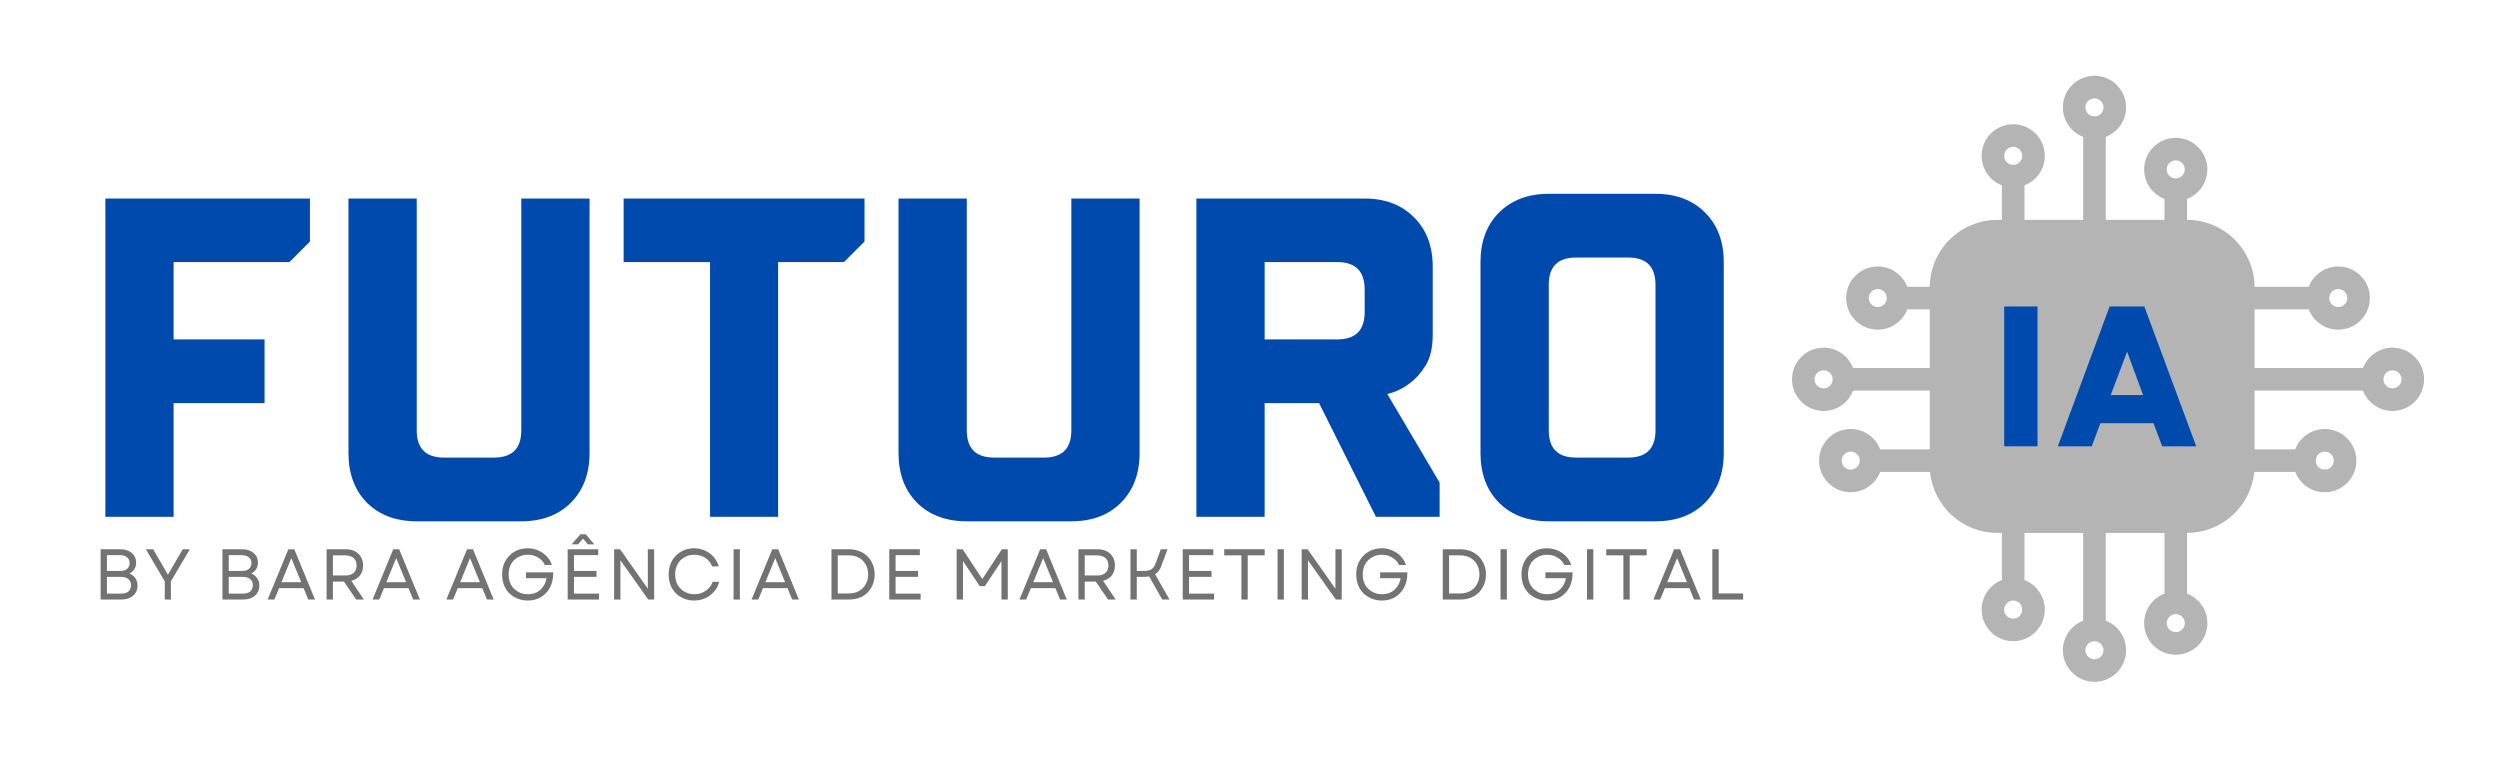<svg xmlns="http://www.w3.org/2000/svg" xmlns:xlink="http://www.w3.org/1999/xlink" width="264" zoomAndPan="magnify" viewBox="0 0 198 60" height="80" preserveAspectRatio="xMidYMid meet" version="1.2"><defs><clipPath id="b723c9606b"><path d="M 141.914 6 L 192 6 L 192 54 L 141.914 54 Z M 141.914 6 "/></clipPath></defs><g id="ccbc42e828"><g style="fill:#004aad;fill-opacity:1;"><g transform="translate(6, 40.928)"><path style="stroke:none" d="M 2.344 -25.203 L 18.547 -25.203 L 18.547 -21.797 L 16.922 -20.172 L 7.75 -20.172 L 7.75 -14.047 L 14.953 -14.047 L 14.953 -9 L 7.75 -9 L 7.75 0 L 2.344 0 Z M 2.344 -25.203 "/></g></g><g style="fill:#004aad;fill-opacity:1;"><g transform="translate(25.442, 40.928)"><path style="stroke:none" d="M 7.562 0.359 C 5.926 0.359 4.613 -0.129 3.625 -1.109 C 2.645 -2.098 2.156 -3.41 2.156 -5.047 L 2.156 -25.203 L 7.562 -25.203 L 7.562 -6.844 C 7.562 -5.406 8.281 -4.688 9.719 -4.688 L 13.688 -4.688 C 15.125 -4.688 15.844 -5.406 15.844 -6.844 L 15.844 -25.203 L 21.25 -25.203 L 21.25 -5.047 C 21.25 -3.41 20.754 -2.098 19.766 -1.109 C 18.785 -0.129 17.477 0.359 15.844 0.359 Z M 7.562 0.359 "/></g></g><g style="fill:#004aad;fill-opacity:1;"><g transform="translate(48.844, 40.928)"><path style="stroke:none" d="M 7.391 -20.172 L 0.547 -20.172 L 0.547 -25.203 L 19.625 -25.203 L 19.625 -21.797 L 18 -20.172 L 12.781 -20.172 L 12.781 0 L 7.391 0 Z M 7.391 -20.172 "/></g></g><g style="fill:#004aad;fill-opacity:1;"><g transform="translate(69.006, 40.928)"><path style="stroke:none" d="M 7.562 0.359 C 5.926 0.359 4.613 -0.129 3.625 -1.109 C 2.645 -2.098 2.156 -3.41 2.156 -5.047 L 2.156 -25.203 L 7.562 -25.203 L 7.562 -6.844 C 7.562 -5.406 8.281 -4.688 9.719 -4.688 L 13.688 -4.688 C 15.125 -4.688 15.844 -5.406 15.844 -6.844 L 15.844 -25.203 L 21.25 -25.203 L 21.25 -5.047 C 21.25 -3.41 20.754 -2.098 19.766 -1.109 C 18.785 -0.129 17.477 0.359 15.844 0.359 Z M 7.562 0.359 "/></g></g><g style="fill:#004aad;fill-opacity:1;"><g transform="translate(92.409, 40.928)"><path style="stroke:none" d="M 2.344 -25.203 L 15.672 -25.203 C 17.297 -25.203 18.598 -24.707 19.578 -23.719 C 20.566 -22.738 21.062 -21.438 21.062 -19.812 L 21.062 -14.406 C 21.062 -13.395 20.875 -12.586 20.5 -11.984 C 20.133 -11.391 19.723 -10.926 19.266 -10.594 C 18.734 -10.176 18.133 -9.883 17.469 -9.719 L 21.609 -2.703 L 21.609 0 L 16.562 0 L 12.062 -9 L 7.75 -9 L 7.75 0 L 2.344 0 Z M 13.5 -14.047 C 14.945 -14.047 15.672 -14.766 15.672 -16.203 L 15.672 -18 C 15.672 -19.445 14.945 -20.172 13.5 -20.172 L 7.75 -20.172 L 7.75 -14.047 Z M 13.5 -14.047 "/></g></g><g style="fill:#004aad;fill-opacity:1;"><g transform="translate(115.271, 40.928)"><path style="stroke:none" d="M 7.391 0.359 C 5.754 0.359 4.441 -0.129 3.453 -1.109 C 2.473 -2.098 1.984 -3.41 1.984 -5.047 L 1.984 -20.172 C 1.984 -21.805 2.473 -23.113 3.453 -24.094 C 4.441 -25.082 5.754 -25.578 7.391 -25.578 L 15.844 -25.578 C 17.477 -25.578 18.785 -25.082 19.766 -24.094 C 20.754 -23.113 21.25 -21.805 21.25 -20.172 L 21.25 -5.047 C 21.25 -3.41 20.754 -2.098 19.766 -1.109 C 18.785 -0.129 17.477 0.359 15.844 0.359 Z M 13.688 -4.688 C 15.125 -4.688 15.844 -5.406 15.844 -6.844 L 15.844 -18.375 C 15.844 -19.812 15.125 -20.531 13.688 -20.531 L 9.547 -20.531 C 8.109 -20.531 7.391 -19.812 7.391 -18.375 L 7.391 -6.844 C 7.391 -5.406 8.109 -4.688 9.547 -4.688 Z M 13.688 -4.688 "/></g></g><g clip-rule="nonzero" clip-path="url(#b723c9606b)"><path style=" stroke:none;fill-rule:nonzero;fill:#b4b4b4;fill-opacity:1;" d="M 189.484 27.539 C 188.418 27.539 187.508 28.211 187.148 29.148 L 178.562 29.148 L 178.562 24.5 L 182.855 24.5 C 183.215 25.441 184.129 26.109 185.191 26.109 C 186.574 26.109 187.695 24.988 187.695 23.605 C 187.695 22.227 186.574 21.105 185.191 21.105 C 184.129 21.105 183.215 21.773 182.855 22.715 L 178.562 22.715 C 178.535 19.789 176.145 17.418 173.215 17.414 L 173.215 15.754 C 174.152 15.395 174.824 14.48 174.824 13.414 C 174.824 12.035 173.699 10.914 172.32 10.914 C 170.941 10.914 169.816 12.035 169.816 13.414 C 169.816 14.48 170.484 15.395 171.426 15.754 L 171.426 17.414 L 166.777 17.414 L 166.777 10.84 C 167.719 10.48 168.387 9.566 168.387 8.504 C 168.387 7.121 167.262 6 165.883 6 C 164.504 6 163.379 7.121 163.379 8.504 C 163.379 9.566 164.051 10.48 164.988 10.84 L 164.988 17.414 L 160.34 17.414 L 160.34 14.68 C 161.281 14.32 161.949 13.406 161.949 12.344 C 161.949 10.961 160.828 9.84 159.445 9.84 C 158.066 9.84 156.945 10.961 156.945 12.344 C 156.945 13.406 157.613 14.32 158.551 14.68 L 158.551 17.414 L 158.188 17.414 C 155.254 17.414 152.867 19.789 152.836 22.715 L 151.055 22.715 C 150.695 21.773 149.785 21.105 148.719 21.105 C 147.34 21.105 146.215 22.227 146.215 23.605 C 146.215 24.988 147.34 26.109 148.719 26.109 C 149.785 26.109 150.695 25.441 151.055 24.5 L 152.836 24.5 L 152.836 29.148 L 146.766 29.148 C 146.406 28.211 145.492 27.539 144.43 27.539 C 143.047 27.539 141.926 28.664 141.926 30.043 C 141.926 31.422 143.047 32.547 144.43 32.547 C 145.492 32.547 146.406 31.879 146.766 30.938 L 152.836 30.938 L 152.836 35.586 L 148.91 35.586 C 148.551 34.645 147.637 33.977 146.574 33.977 C 145.191 33.977 144.07 35.102 144.07 36.48 C 144.07 37.859 145.191 38.984 146.574 38.984 C 147.637 38.984 148.551 38.312 148.91 37.375 L 152.859 37.375 C 153.125 40.082 155.414 42.207 158.188 42.207 L 158.551 42.207 L 158.551 45.941 C 157.613 46.305 156.945 47.215 156.945 48.281 C 156.945 49.66 158.066 50.781 159.445 50.781 C 160.828 50.781 161.949 49.66 161.949 48.281 C 161.949 47.215 161.281 46.305 160.34 45.941 L 160.34 42.207 L 164.988 42.207 L 164.988 49.16 C 164.051 49.52 163.379 50.434 163.379 51.5 C 163.379 52.879 164.504 54 165.883 54 C 167.262 54 168.387 52.879 168.387 51.5 C 168.387 50.434 167.719 49.52 166.777 49.16 L 166.777 42.207 L 171.426 42.207 L 171.426 47.016 C 170.484 47.375 169.816 48.289 169.816 49.352 C 169.816 50.734 170.941 51.855 172.32 51.855 C 173.699 51.855 174.824 50.734 174.824 49.352 C 174.824 48.285 174.152 47.375 173.215 47.016 L 173.215 42.203 C 175.988 42.203 178.277 40.082 178.539 37.375 L 181.781 37.375 C 182.145 38.312 183.055 38.984 184.121 38.984 C 185.5 38.984 186.625 37.859 186.625 36.48 C 186.625 35.098 185.5 33.977 184.121 33.977 C 183.055 33.977 182.145 34.645 181.781 35.586 L 178.562 35.586 L 178.562 30.938 L 187.148 30.938 C 187.508 31.875 188.418 32.547 189.484 32.547 C 190.863 32.547 191.988 31.422 191.988 30.043 C 191.988 28.664 190.863 27.539 189.484 27.539 Z M 185.191 22.891 C 185.586 22.891 185.906 23.211 185.906 23.605 C 185.906 24 185.586 24.32 185.191 24.32 C 184.797 24.32 184.477 24 184.477 23.605 C 184.477 23.211 184.797 22.891 185.191 22.891 Z M 165.883 7.789 C 166.277 7.789 166.598 8.109 166.598 8.504 C 166.598 8.898 166.277 9.219 165.883 9.219 C 165.488 9.219 165.168 8.898 165.168 8.504 C 165.168 8.109 165.488 7.789 165.883 7.789 Z M 159.445 11.629 C 159.84 11.629 160.16 11.949 160.16 12.344 C 160.16 12.738 159.84 13.059 159.445 13.059 C 159.051 13.059 158.73 12.738 158.73 12.344 C 158.73 11.949 159.051 11.629 159.445 11.629 Z M 148.719 24.32 C 148.324 24.32 148.004 24 148.004 23.605 C 148.004 23.211 148.324 22.891 148.719 22.891 C 149.113 22.891 149.434 23.211 149.434 23.605 C 149.434 24 149.113 24.32 148.719 24.32 Z M 144.43 30.758 C 144.035 30.758 143.711 30.438 143.711 30.043 C 143.711 29.648 144.035 29.328 144.43 29.328 C 144.824 29.328 145.145 29.648 145.145 30.043 C 145.145 30.438 144.824 30.758 144.43 30.758 Z M 146.574 37.195 C 146.18 37.195 145.859 36.875 145.859 36.48 C 145.859 36.086 146.18 35.766 146.574 35.766 C 146.969 35.766 147.289 36.086 147.289 36.48 C 147.289 36.875 146.969 37.195 146.574 37.195 Z M 159.445 48.996 C 159.051 48.996 158.73 48.676 158.73 48.281 C 158.73 47.887 159.051 47.566 159.445 47.566 C 159.84 47.566 160.16 47.887 160.16 48.281 C 160.16 48.676 159.84 48.996 159.445 48.996 Z M 165.883 52.215 C 165.488 52.215 165.168 51.895 165.168 51.5 C 165.168 51.105 165.488 50.785 165.883 50.785 C 166.277 50.785 166.598 51.105 166.598 51.5 C 166.598 51.895 166.277 52.215 165.883 52.215 Z M 172.32 12.699 C 172.715 12.699 173.035 13.02 173.035 13.414 C 173.035 13.809 172.715 14.133 172.32 14.133 C 171.926 14.133 171.605 13.809 171.605 13.414 C 171.605 13.02 171.926 12.699 172.32 12.699 Z M 172.32 50.066 C 171.926 50.066 171.605 49.746 171.605 49.352 C 171.605 48.957 171.926 48.637 172.32 48.637 C 172.715 48.637 173.035 48.957 173.035 49.352 C 173.035 49.746 172.715 50.066 172.32 50.066 Z M 184.121 35.766 C 184.516 35.766 184.836 36.086 184.836 36.48 C 184.836 36.875 184.516 37.195 184.121 37.195 C 183.727 37.195 183.406 36.875 183.406 36.48 C 183.406 36.086 183.727 35.766 184.121 35.766 Z M 189.484 30.758 C 189.09 30.758 188.77 30.438 188.77 30.043 C 188.77 29.648 189.09 29.328 189.484 29.328 C 189.879 29.328 190.199 29.648 190.199 30.043 C 190.199 30.438 189.879 30.758 189.484 30.758 Z M 189.484 30.758 "/></g><path style=" stroke:none;fill-rule:nonzero;fill:#004aad;fill-opacity:1;" d="M 167.082 24.273 L 162.98 35.348 L 165.668 35.348 C 165.668 35.348 166.348 33.516 166.348 33.516 L 170.555 33.516 C 170.555 33.516 171.246 35.348 171.246 35.348 L 173.941 35.348 C 173.941 35.348 169.832 24.273 169.832 24.273 Z M 167.168 31.289 L 168.469 27.852 L 169.73 31.289 Z M 167.168 31.289 "/><path style=" stroke:none;fill-rule:nonzero;fill:#004aad;fill-opacity:1;" d="M 158.73 24.273 L 161.371 24.273 L 161.371 35.348 L 158.73 35.348 Z M 158.73 24.273 "/><g style="fill:#737373;fill-opacity:1;"><g transform="translate(7.391, 47.484)"><path style="stroke:none" d="M 0.578 0 L 0.578 -3.984 L 2.125 -3.984 C 2.508 -3.984 2.816 -3.883 3.047 -3.688 C 3.273 -3.5 3.391 -3.242 3.391 -2.922 C 3.391 -2.734 3.344 -2.562 3.25 -2.406 C 3.156 -2.258 3.023 -2.145 2.859 -2.062 C 3.066 -1.977 3.223 -1.852 3.328 -1.688 C 3.441 -1.531 3.5 -1.336 3.5 -1.109 C 3.5 -0.766 3.379 -0.492 3.141 -0.297 C 2.91 -0.098 2.598 0 2.203 0 Z M 1.078 -0.469 L 2.188 -0.469 C 2.445 -0.469 2.645 -0.523 2.781 -0.641 C 2.914 -0.754 2.984 -0.922 2.984 -1.141 C 2.984 -1.348 2.91 -1.508 2.766 -1.625 C 2.629 -1.738 2.43 -1.797 2.172 -1.797 L 1.078 -1.797 Z M 1.078 -2.266 L 2.109 -2.266 C 2.359 -2.266 2.547 -2.316 2.672 -2.422 C 2.805 -2.535 2.875 -2.691 2.875 -2.891 C 2.875 -3.086 2.805 -3.238 2.672 -3.344 C 2.535 -3.457 2.348 -3.516 2.109 -3.516 L 1.078 -3.516 Z M 1.078 -2.266 "/></g></g><g style="fill:#737373;fill-opacity:1;"><g transform="translate(11.456, 47.484)"><path style="stroke:none" d="M 1.594 0 L 1.594 -1.438 L 0.094 -3.984 L 0.672 -3.984 L 1.328 -2.859 L 1.844 -1.969 L 3.016 -3.984 L 3.578 -3.984 L 2.078 -1.438 L 2.078 0 Z M 1.594 0 "/></g></g><g style="fill:#737373;fill-opacity:1;"><g transform="translate(15.379, 47.484)"><path style="stroke:none" d=""/></g></g><g style="fill:#737373;fill-opacity:1;"><g transform="translate(17.039, 47.484)"><path style="stroke:none" d="M 0.578 0 L 0.578 -3.984 L 2.125 -3.984 C 2.508 -3.984 2.816 -3.883 3.047 -3.688 C 3.273 -3.5 3.391 -3.242 3.391 -2.922 C 3.391 -2.734 3.344 -2.562 3.25 -2.406 C 3.156 -2.258 3.023 -2.145 2.859 -2.062 C 3.066 -1.977 3.223 -1.852 3.328 -1.688 C 3.441 -1.531 3.5 -1.336 3.5 -1.109 C 3.5 -0.766 3.379 -0.492 3.141 -0.297 C 2.91 -0.098 2.598 0 2.203 0 Z M 1.078 -0.469 L 2.188 -0.469 C 2.445 -0.469 2.645 -0.523 2.781 -0.641 C 2.914 -0.754 2.984 -0.922 2.984 -1.141 C 2.984 -1.348 2.91 -1.508 2.766 -1.625 C 2.629 -1.738 2.43 -1.797 2.172 -1.797 L 1.078 -1.797 Z M 1.078 -2.266 L 2.109 -2.266 C 2.359 -2.266 2.547 -2.316 2.672 -2.422 C 2.805 -2.535 2.875 -2.691 2.875 -2.891 C 2.875 -3.086 2.805 -3.238 2.672 -3.344 C 2.535 -3.457 2.348 -3.516 2.109 -3.516 L 1.078 -3.516 Z M 1.078 -2.266 "/></g></g><g style="fill:#737373;fill-opacity:1;"><g transform="translate(21.104, 47.484)"><path style="stroke:none" d="M 0.094 0 L 1.734 -3.984 L 2.203 -3.984 L 3.844 0 L 3.312 0 L 2.938 -0.906 L 1 -0.906 L 0.625 0 Z M 1.188 -1.375 L 2.75 -1.375 L 1.969 -3.281 Z M 1.188 -1.375 "/></g></g><g style="fill:#737373;fill-opacity:1;"><g transform="translate(25.289, 47.484)"><path style="stroke:none" d="M 0.578 0 L 0.578 -3.984 L 2.094 -3.984 C 2.375 -3.984 2.613 -3.93 2.812 -3.828 C 3.02 -3.723 3.18 -3.57 3.297 -3.375 C 3.41 -3.188 3.469 -2.961 3.469 -2.703 C 3.469 -2.379 3.383 -2.113 3.219 -1.906 C 3.051 -1.695 2.82 -1.555 2.531 -1.484 L 3.531 0 L 2.922 0 L 1.953 -1.422 L 1.078 -1.422 L 1.078 0 Z M 1.078 -1.906 L 2.047 -1.906 C 2.336 -1.906 2.562 -1.973 2.719 -2.109 C 2.875 -2.254 2.953 -2.453 2.953 -2.703 C 2.953 -2.953 2.875 -3.145 2.719 -3.281 C 2.562 -3.426 2.336 -3.5 2.047 -3.5 L 1.078 -3.5 Z M 1.078 -1.906 "/></g></g><g style="fill:#737373;fill-opacity:1;"><g transform="translate(29.411, 47.484)"><path style="stroke:none" d="M 0.094 0 L 1.734 -3.984 L 2.203 -3.984 L 3.844 0 L 3.312 0 L 2.938 -0.906 L 1 -0.906 L 0.625 0 Z M 1.188 -1.375 L 2.75 -1.375 L 1.969 -3.281 Z M 1.188 -1.375 "/></g></g><g style="fill:#737373;fill-opacity:1;"><g transform="translate(33.595, 47.484)"><path style="stroke:none" d=""/></g></g><g style="fill:#737373;fill-opacity:1;"><g transform="translate(35.256, 47.484)"><path style="stroke:none" d="M 0.094 0 L 1.734 -3.984 L 2.203 -3.984 L 3.844 0 L 3.312 0 L 2.938 -0.906 L 1 -0.906 L 0.625 0 Z M 1.188 -1.375 L 2.75 -1.375 L 1.969 -3.281 Z M 1.188 -1.375 "/></g></g><g style="fill:#737373;fill-opacity:1;"><g transform="translate(39.44, 47.484)"><path style="stroke:none" d="M 2.359 0.078 C 2.066 0.078 1.797 0.023 1.547 -0.078 C 1.297 -0.18 1.078 -0.32 0.891 -0.5 C 0.711 -0.688 0.57 -0.906 0.469 -1.156 C 0.375 -1.414 0.328 -1.691 0.328 -1.984 C 0.328 -2.285 0.375 -2.562 0.469 -2.812 C 0.57 -3.062 0.711 -3.281 0.891 -3.469 C 1.078 -3.656 1.289 -3.801 1.531 -3.906 C 1.781 -4.008 2.051 -4.062 2.344 -4.062 C 2.645 -4.062 2.926 -4.004 3.188 -3.891 C 3.445 -3.773 3.672 -3.617 3.859 -3.422 C 4.047 -3.234 4.18 -3.004 4.266 -2.734 L 3.719 -2.734 C 3.594 -2.992 3.41 -3.191 3.172 -3.328 C 2.941 -3.473 2.672 -3.547 2.359 -3.547 C 2.066 -3.547 1.805 -3.477 1.578 -3.344 C 1.348 -3.219 1.164 -3.035 1.031 -2.797 C 0.906 -2.566 0.844 -2.297 0.844 -1.984 C 0.844 -1.68 0.906 -1.41 1.031 -1.172 C 1.164 -0.941 1.348 -0.758 1.578 -0.625 C 1.805 -0.488 2.066 -0.422 2.359 -0.422 C 2.629 -0.422 2.867 -0.473 3.078 -0.578 C 3.285 -0.691 3.453 -0.844 3.578 -1.031 C 3.711 -1.219 3.801 -1.438 3.844 -1.688 L 2.219 -1.688 L 2.219 -2.156 L 4.375 -2.156 C 4.383 -1.719 4.305 -1.332 4.141 -1 C 3.973 -0.664 3.734 -0.398 3.422 -0.203 C 3.117 -0.016 2.766 0.078 2.359 0.078 Z M 2.359 0.078 "/></g></g><g style="fill:#737373;fill-opacity:1;"><g transform="translate(44.381, 47.484)"><path style="stroke:none" d="M 0.578 0 L 0.578 -3.984 L 3 -3.984 L 3 -3.516 L 1.078 -3.516 L 1.078 -2.266 L 2.859 -2.266 L 2.859 -1.797 L 1.078 -1.797 L 1.078 -0.469 L 3.062 -0.469 L 3.062 0 Z M 0.891 -4.375 L 1.594 -5.172 L 2 -5.172 L 2.688 -4.375 L 2.172 -4.375 L 1.797 -4.828 L 1.406 -4.375 Z M 0.891 -4.375 "/></g></g><g style="fill:#737373;fill-opacity:1;"><g transform="translate(48.059, 47.484)"><path style="stroke:none" d="M 0.578 0 L 0.578 -3.984 L 1.047 -3.984 L 3.25 -0.859 L 3.25 -3.984 L 3.75 -3.984 L 3.75 0 L 3.281 0 L 1.078 -3.109 L 1.078 0 Z M 0.578 0 "/></g></g><g style="fill:#737373;fill-opacity:1;"><g transform="translate(52.63, 47.484)"><path style="stroke:none" d="M 2.344 0.078 C 2.051 0.078 1.781 0.023 1.531 -0.078 C 1.289 -0.18 1.078 -0.32 0.891 -0.5 C 0.711 -0.688 0.57 -0.906 0.469 -1.156 C 0.375 -1.414 0.328 -1.691 0.328 -1.984 C 0.328 -2.285 0.375 -2.562 0.469 -2.812 C 0.57 -3.07 0.711 -3.289 0.891 -3.469 C 1.078 -3.656 1.289 -3.801 1.531 -3.906 C 1.781 -4.008 2.051 -4.062 2.344 -4.062 C 2.656 -4.062 2.941 -4 3.203 -3.875 C 3.473 -3.758 3.703 -3.594 3.891 -3.375 C 4.078 -3.164 4.211 -2.914 4.297 -2.625 L 3.766 -2.625 C 3.66 -2.914 3.484 -3.141 3.234 -3.297 C 2.984 -3.461 2.691 -3.547 2.359 -3.547 C 2.066 -3.547 1.805 -3.477 1.578 -3.344 C 1.348 -3.219 1.164 -3.035 1.031 -2.797 C 0.906 -2.566 0.844 -2.297 0.844 -1.984 C 0.844 -1.68 0.906 -1.41 1.031 -1.172 C 1.164 -0.941 1.348 -0.758 1.578 -0.625 C 1.805 -0.488 2.066 -0.422 2.359 -0.422 C 2.691 -0.422 2.988 -0.508 3.25 -0.688 C 3.52 -0.863 3.707 -1.102 3.812 -1.406 L 4.328 -1.406 C 4.254 -1.102 4.117 -0.844 3.922 -0.625 C 3.734 -0.406 3.504 -0.234 3.234 -0.109 C 2.961 0.016 2.664 0.078 2.344 0.078 Z M 2.344 0.078 "/></g></g><g style="fill:#737373;fill-opacity:1;"><g transform="translate(57.52, 47.484)"><path style="stroke:none" d="M 0.578 0 L 0.578 -3.984 L 1.078 -3.984 L 1.078 0 Z M 0.578 0 "/></g></g><g style="fill:#737373;fill-opacity:1;"><g transform="translate(59.43, 47.484)"><path style="stroke:none" d="M 0.094 0 L 1.734 -3.984 L 2.203 -3.984 L 3.844 0 L 3.312 0 L 2.938 -0.906 L 1 -0.906 L 0.625 0 Z M 1.188 -1.375 L 2.75 -1.375 L 1.969 -3.281 Z M 1.188 -1.375 "/></g></g><g style="fill:#737373;fill-opacity:1;"><g transform="translate(63.615, 47.484)"><path style="stroke:none" d=""/></g></g><g style="fill:#737373;fill-opacity:1;"><g transform="translate(65.275, 47.484)"><path style="stroke:none" d="M 0.578 0 L 0.578 -3.984 L 1.953 -3.984 C 2.367 -3.984 2.727 -3.895 3.031 -3.719 C 3.332 -3.551 3.566 -3.316 3.734 -3.016 C 3.91 -2.723 4 -2.379 4 -1.984 C 4 -1.598 3.91 -1.254 3.734 -0.953 C 3.566 -0.648 3.332 -0.414 3.031 -0.25 C 2.727 -0.082 2.367 0 1.953 0 Z M 1.078 -0.484 L 1.953 -0.484 C 2.254 -0.484 2.52 -0.547 2.75 -0.672 C 2.977 -0.797 3.156 -0.973 3.281 -1.203 C 3.414 -1.43 3.484 -1.691 3.484 -1.984 C 3.484 -2.297 3.414 -2.562 3.281 -2.781 C 3.156 -3.008 2.977 -3.188 2.75 -3.312 C 2.52 -3.438 2.25 -3.5 1.938 -3.5 L 1.078 -3.5 Z M 1.078 -0.484 "/></g></g><g style="fill:#737373;fill-opacity:1;"><g transform="translate(69.852, 47.484)"><path style="stroke:none" d="M 0.578 0 L 0.578 -3.984 L 3 -3.984 L 3 -3.516 L 1.078 -3.516 L 1.078 -2.266 L 2.859 -2.266 L 2.859 -1.797 L 1.078 -1.797 L 1.078 -0.469 L 3.062 -0.469 L 3.062 0 Z M 0.578 0 "/></g></g><g style="fill:#737373;fill-opacity:1;"><g transform="translate(73.53, 47.484)"><path style="stroke:none" d=""/></g></g><g style="fill:#737373;fill-opacity:1;"><g transform="translate(75.19, 47.484)"><path style="stroke:none" d="M 0.578 0 L 0.578 -3.984 L 1.047 -3.984 L 2.609 -1.625 L 4.156 -3.984 L 4.625 -3.984 L 4.625 0 L 4.125 0 L 4.125 -3.047 L 2.812 -1.062 L 2.406 -1.062 L 1.078 -3.047 L 1.078 0 Z M 0.578 0 "/></g></g><g style="fill:#737373;fill-opacity:1;"><g transform="translate(80.648, 47.484)"><path style="stroke:none" d="M 0.094 0 L 1.734 -3.984 L 2.203 -3.984 L 3.844 0 L 3.312 0 L 2.938 -0.906 L 1 -0.906 L 0.625 0 Z M 1.188 -1.375 L 2.75 -1.375 L 1.969 -3.281 Z M 1.188 -1.375 "/></g></g><g style="fill:#737373;fill-opacity:1;"><g transform="translate(84.833, 47.484)"><path style="stroke:none" d="M 0.578 0 L 0.578 -3.984 L 2.094 -3.984 C 2.375 -3.984 2.613 -3.93 2.812 -3.828 C 3.02 -3.723 3.18 -3.57 3.297 -3.375 C 3.41 -3.188 3.469 -2.961 3.469 -2.703 C 3.469 -2.379 3.383 -2.113 3.219 -1.906 C 3.051 -1.695 2.82 -1.555 2.531 -1.484 L 3.531 0 L 2.922 0 L 1.953 -1.422 L 1.078 -1.422 L 1.078 0 Z M 1.078 -1.906 L 2.047 -1.906 C 2.336 -1.906 2.562 -1.973 2.719 -2.109 C 2.875 -2.254 2.953 -2.453 2.953 -2.703 C 2.953 -2.953 2.875 -3.145 2.719 -3.281 C 2.562 -3.426 2.336 -3.5 2.047 -3.5 L 1.078 -3.5 Z M 1.078 -1.906 "/></g></g><g style="fill:#737373;fill-opacity:1;"><g transform="translate(88.955, 47.484)"><path style="stroke:none" d="M 0.578 0 L 0.578 -3.984 L 1.078 -3.984 L 1.078 -2.266 L 1.656 -2.266 C 1.914 -2.266 2.113 -2.312 2.25 -2.406 C 2.395 -2.508 2.504 -2.672 2.578 -2.891 L 2.984 -3.984 L 3.516 -3.984 L 3.031 -2.688 C 2.977 -2.531 2.91 -2.395 2.828 -2.281 C 2.742 -2.176 2.645 -2.082 2.531 -2 L 3.672 0 L 3.094 0 L 2.062 -1.828 C 1.938 -1.805 1.801 -1.797 1.656 -1.797 L 1.078 -1.797 L 1.078 0 Z M 0.578 0 "/></g></g><g style="fill:#737373;fill-opacity:1;"><g transform="translate(93.094, 47.484)"><path style="stroke:none" d="M 0.578 0 L 0.578 -3.984 L 3 -3.984 L 3 -3.516 L 1.078 -3.516 L 1.078 -2.266 L 2.859 -2.266 L 2.859 -1.797 L 1.078 -1.797 L 1.078 -0.469 L 3.062 -0.469 L 3.062 0 Z M 0.578 0 "/></g></g><g style="fill:#737373;fill-opacity:1;"><g transform="translate(96.772, 47.484)"><path style="stroke:none" d="M 1.547 0 L 1.547 -3.5 L 0.188 -3.5 L 0.188 -3.984 L 3.391 -3.984 L 3.391 -3.5 L 2.047 -3.5 L 2.047 0 Z M 1.547 0 "/></g></g><g style="fill:#737373;fill-opacity:1;"><g transform="translate(100.604, 47.484)"><path style="stroke:none" d="M 0.578 0 L 0.578 -3.984 L 1.078 -3.984 L 1.078 0 Z M 0.578 0 "/></g></g><g style="fill:#737373;fill-opacity:1;"><g transform="translate(102.515, 47.484)"><path style="stroke:none" d="M 0.578 0 L 0.578 -3.984 L 1.047 -3.984 L 3.25 -0.859 L 3.25 -3.984 L 3.75 -3.984 L 3.75 0 L 3.281 0 L 1.078 -3.109 L 1.078 0 Z M 0.578 0 "/></g></g><g style="fill:#737373;fill-opacity:1;"><g transform="translate(107.086, 47.484)"><path style="stroke:none" d="M 2.359 0.078 C 2.066 0.078 1.797 0.023 1.547 -0.078 C 1.297 -0.18 1.078 -0.32 0.891 -0.5 C 0.711 -0.688 0.57 -0.906 0.469 -1.156 C 0.375 -1.414 0.328 -1.691 0.328 -1.984 C 0.328 -2.285 0.375 -2.562 0.469 -2.812 C 0.57 -3.062 0.711 -3.281 0.891 -3.469 C 1.078 -3.656 1.289 -3.801 1.531 -3.906 C 1.781 -4.008 2.051 -4.062 2.344 -4.062 C 2.645 -4.062 2.926 -4.004 3.188 -3.891 C 3.445 -3.773 3.672 -3.617 3.859 -3.422 C 4.047 -3.234 4.18 -3.004 4.266 -2.734 L 3.719 -2.734 C 3.594 -2.992 3.41 -3.191 3.172 -3.328 C 2.941 -3.473 2.672 -3.547 2.359 -3.547 C 2.066 -3.547 1.805 -3.477 1.578 -3.344 C 1.348 -3.219 1.164 -3.035 1.031 -2.797 C 0.906 -2.566 0.844 -2.297 0.844 -1.984 C 0.844 -1.68 0.906 -1.41 1.031 -1.172 C 1.164 -0.941 1.348 -0.758 1.578 -0.625 C 1.805 -0.488 2.066 -0.422 2.359 -0.422 C 2.629 -0.422 2.867 -0.473 3.078 -0.578 C 3.285 -0.691 3.453 -0.844 3.578 -1.031 C 3.711 -1.219 3.801 -1.438 3.844 -1.688 L 2.219 -1.688 L 2.219 -2.156 L 4.375 -2.156 C 4.383 -1.719 4.305 -1.332 4.141 -1 C 3.973 -0.664 3.734 -0.398 3.422 -0.203 C 3.117 -0.016 2.766 0.078 2.359 0.078 Z M 2.359 0.078 "/></g></g><g style="fill:#737373;fill-opacity:1;"><g transform="translate(112.026, 47.484)"><path style="stroke:none" d=""/></g></g><g style="fill:#737373;fill-opacity:1;"><g transform="translate(113.687, 47.484)"><path style="stroke:none" d="M 0.578 0 L 0.578 -3.984 L 1.953 -3.984 C 2.367 -3.984 2.727 -3.895 3.031 -3.719 C 3.332 -3.551 3.566 -3.316 3.734 -3.016 C 3.91 -2.723 4 -2.379 4 -1.984 C 4 -1.598 3.91 -1.254 3.734 -0.953 C 3.566 -0.648 3.332 -0.414 3.031 -0.25 C 2.727 -0.082 2.367 0 1.953 0 Z M 1.078 -0.484 L 1.953 -0.484 C 2.254 -0.484 2.52 -0.547 2.75 -0.672 C 2.977 -0.797 3.156 -0.973 3.281 -1.203 C 3.414 -1.43 3.484 -1.691 3.484 -1.984 C 3.484 -2.297 3.414 -2.562 3.281 -2.781 C 3.156 -3.008 2.977 -3.188 2.75 -3.312 C 2.52 -3.438 2.25 -3.5 1.938 -3.5 L 1.078 -3.5 Z M 1.078 -0.484 "/></g></g><g style="fill:#737373;fill-opacity:1;"><g transform="translate(118.263, 47.484)"><path style="stroke:none" d="M 0.578 0 L 0.578 -3.984 L 1.078 -3.984 L 1.078 0 Z M 0.578 0 "/></g></g><g style="fill:#737373;fill-opacity:1;"><g transform="translate(120.174, 47.484)"><path style="stroke:none" d="M 2.359 0.078 C 2.066 0.078 1.797 0.023 1.547 -0.078 C 1.297 -0.18 1.078 -0.32 0.891 -0.5 C 0.711 -0.688 0.57 -0.906 0.469 -1.156 C 0.375 -1.414 0.328 -1.691 0.328 -1.984 C 0.328 -2.285 0.375 -2.562 0.469 -2.812 C 0.57 -3.062 0.711 -3.281 0.891 -3.469 C 1.078 -3.656 1.289 -3.801 1.531 -3.906 C 1.781 -4.008 2.051 -4.062 2.344 -4.062 C 2.645 -4.062 2.926 -4.004 3.188 -3.891 C 3.445 -3.773 3.672 -3.617 3.859 -3.422 C 4.047 -3.234 4.18 -3.004 4.266 -2.734 L 3.719 -2.734 C 3.594 -2.992 3.41 -3.191 3.172 -3.328 C 2.941 -3.473 2.672 -3.547 2.359 -3.547 C 2.066 -3.547 1.805 -3.477 1.578 -3.344 C 1.348 -3.219 1.164 -3.035 1.031 -2.797 C 0.906 -2.566 0.844 -2.297 0.844 -1.984 C 0.844 -1.68 0.906 -1.41 1.031 -1.172 C 1.164 -0.941 1.348 -0.758 1.578 -0.625 C 1.805 -0.488 2.066 -0.422 2.359 -0.422 C 2.629 -0.422 2.867 -0.473 3.078 -0.578 C 3.285 -0.691 3.453 -0.844 3.578 -1.031 C 3.711 -1.219 3.801 -1.438 3.844 -1.688 L 2.219 -1.688 L 2.219 -2.156 L 4.375 -2.156 C 4.383 -1.719 4.305 -1.332 4.141 -1 C 3.973 -0.664 3.734 -0.398 3.422 -0.203 C 3.117 -0.016 2.766 0.078 2.359 0.078 Z M 2.359 0.078 "/></g></g><g style="fill:#737373;fill-opacity:1;"><g transform="translate(125.114, 47.484)"><path style="stroke:none" d="M 0.578 0 L 0.578 -3.984 L 1.078 -3.984 L 1.078 0 Z M 0.578 0 "/></g></g><g style="fill:#737373;fill-opacity:1;"><g transform="translate(127.025, 47.484)"><path style="stroke:none" d="M 1.547 0 L 1.547 -3.5 L 0.188 -3.5 L 0.188 -3.984 L 3.391 -3.984 L 3.391 -3.5 L 2.047 -3.5 L 2.047 0 Z M 1.547 0 "/></g></g><g style="fill:#737373;fill-opacity:1;"><g transform="translate(130.857, 47.484)"><path style="stroke:none" d="M 0.094 0 L 1.734 -3.984 L 2.203 -3.984 L 3.844 0 L 3.312 0 L 2.938 -0.906 L 1 -0.906 L 0.625 0 Z M 1.188 -1.375 L 2.75 -1.375 L 1.969 -3.281 Z M 1.188 -1.375 "/></g></g><g style="fill:#737373;fill-opacity:1;"><g transform="translate(135.041, 47.484)"><path style="stroke:none" d="M 0.578 0 L 0.578 -3.984 L 1.078 -3.984 L 1.078 -0.484 L 3.016 -0.484 L 3.016 0 Z M 0.578 0 "/></g></g></g></svg>